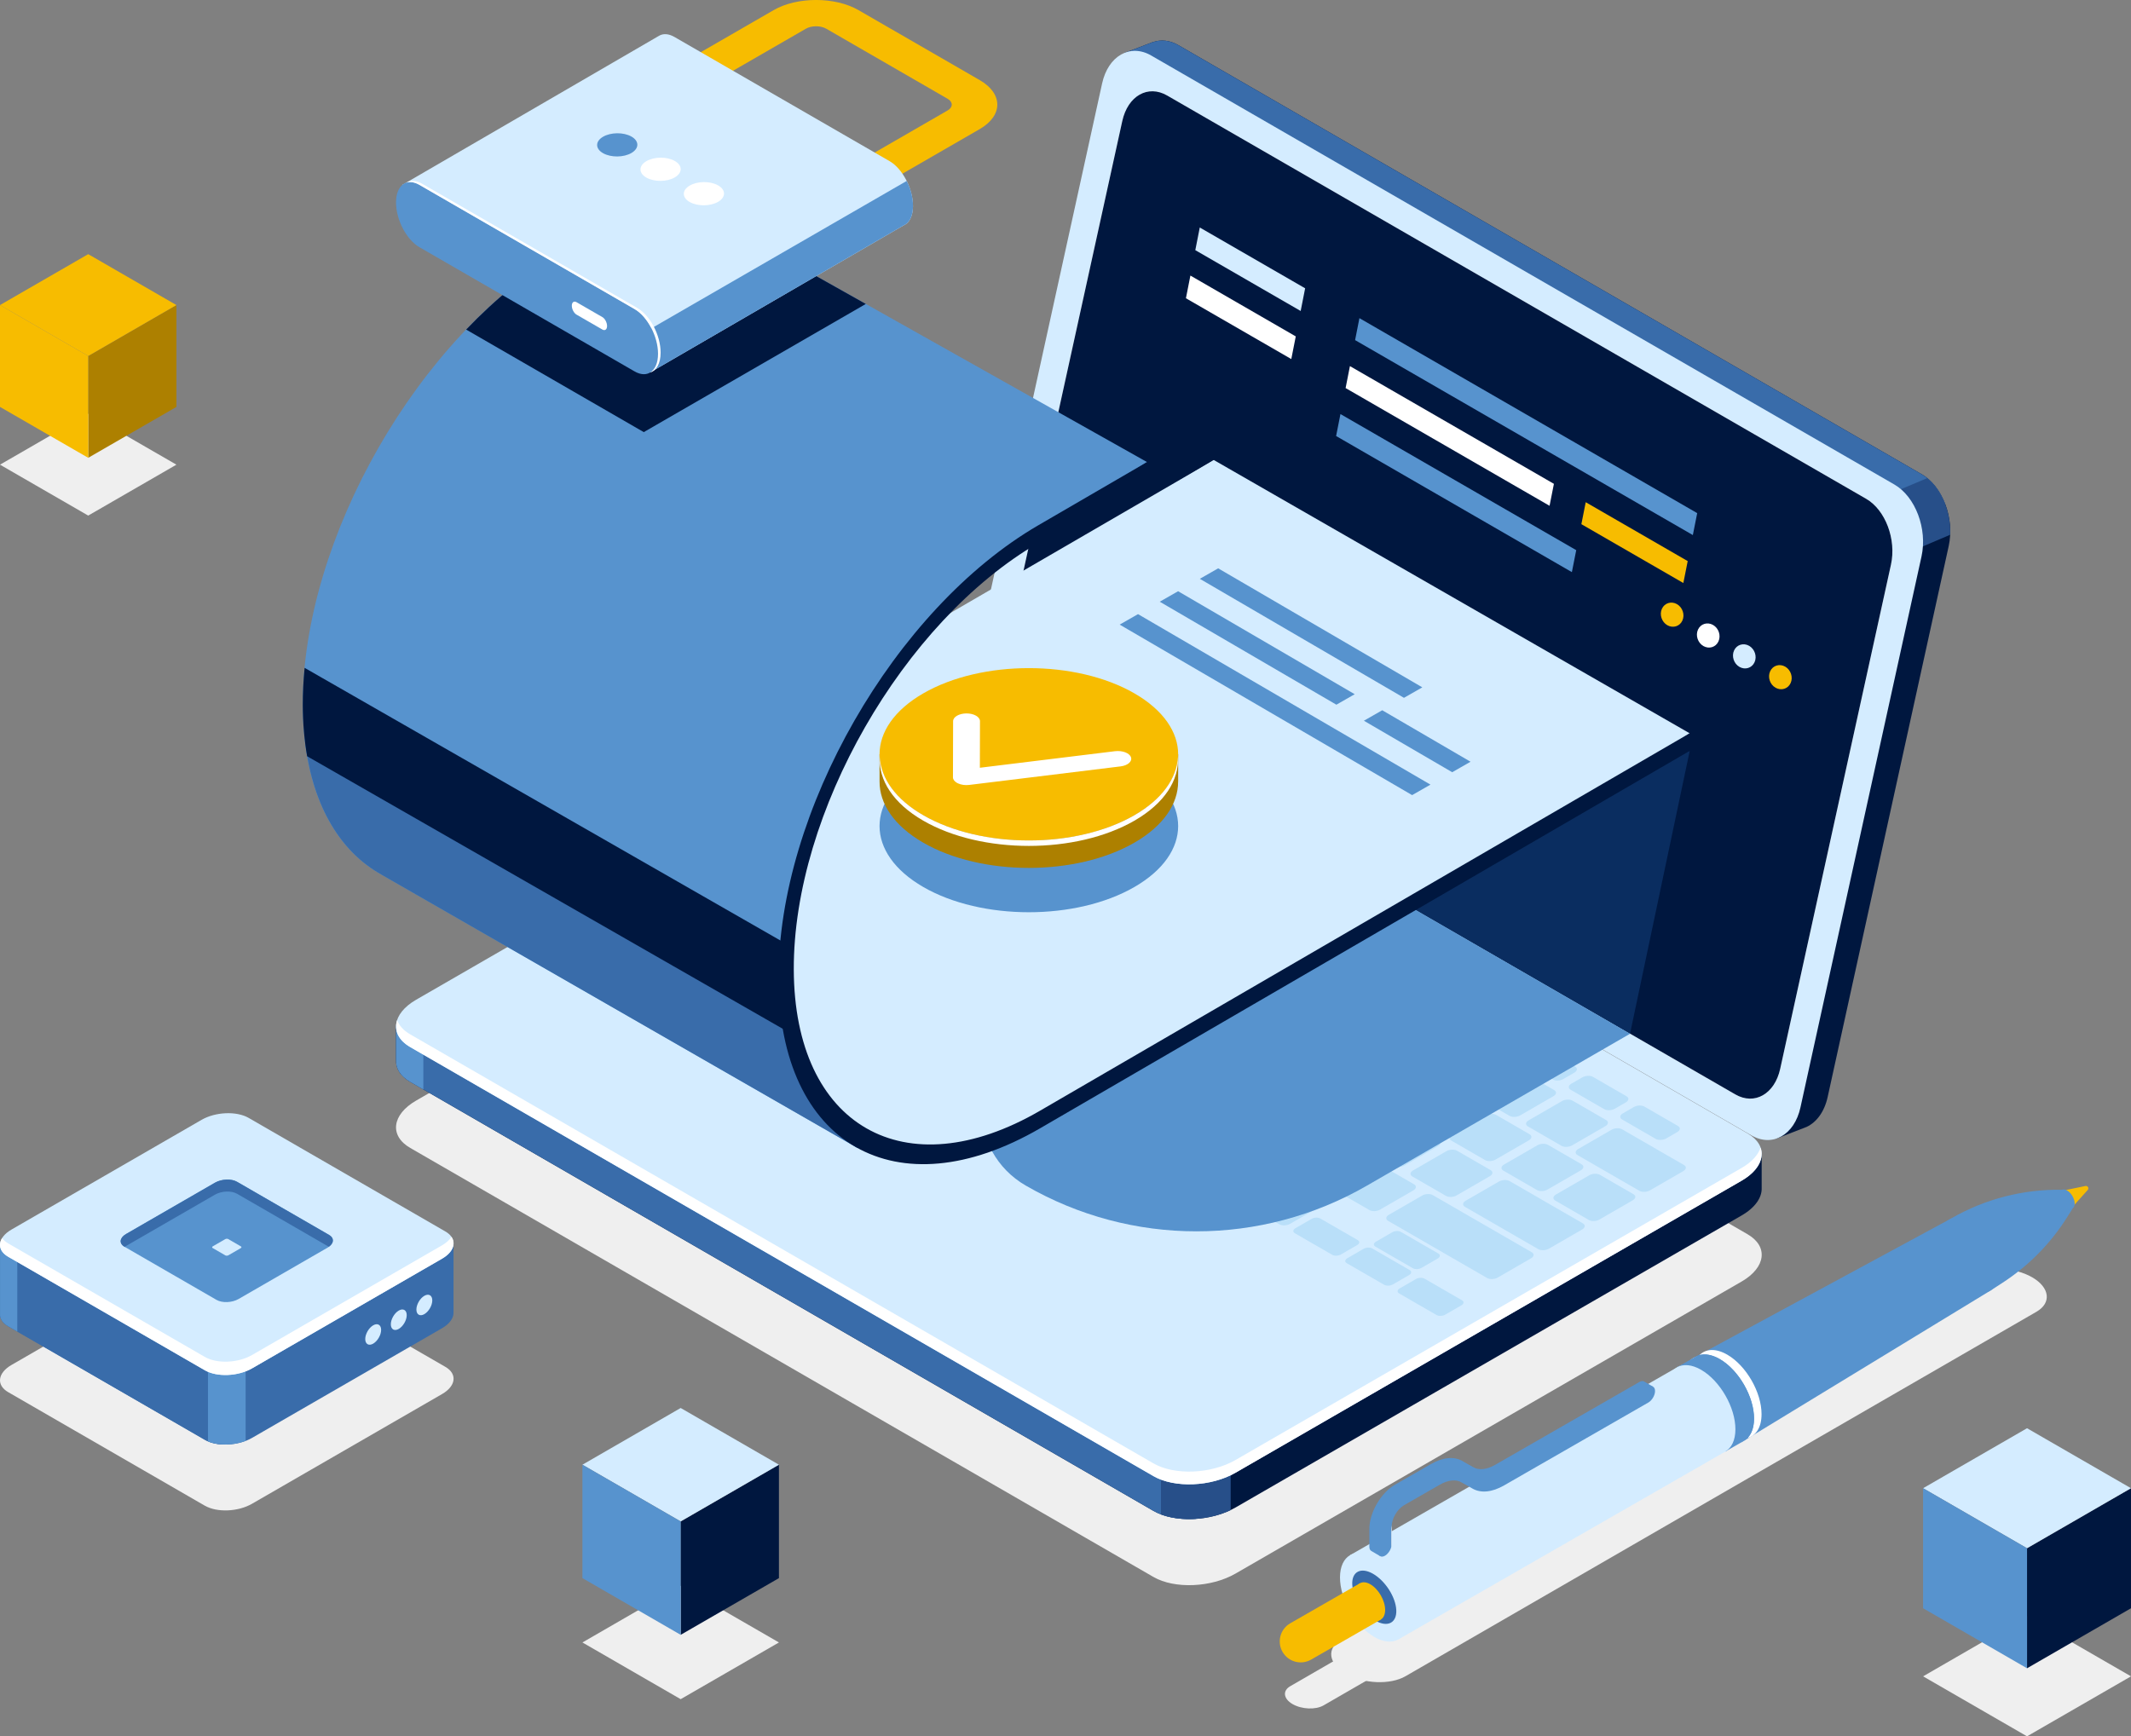 <svg xmlns="http://www.w3.org/2000/svg" id="Camada_2" viewBox="0 0 729.49 594.5"><rect x="0" y="0" width="729.49" height="594.5" fill="#808080" stroke="none"/><defs><style>.cls-1{fill:#274f89;}.cls-1,.cls-2,.cls-3,.cls-4,.cls-5,.cls-6,.cls-7,.cls-8,.cls-9,.cls-10,.cls-11{stroke-width:0px;}.cls-2{fill:#b9dff9;}.cls-3{fill:#d4ecff;}.cls-4{fill:#396caa;}.cls-5{fill:#ad8000;}.cls-6{fill:#00173f;}.cls-7{fill:#f7bc00;}.cls-8{fill:#efefef;}.cls-9{fill:#5793ce;}.cls-10{fill:#fff;}.cls-11{fill:#0a2d60;}</style></defs><g id="image"><path class="cls-8" d="M394.86,539.94l-254.43-146.9c-7.2-4.16-6.29-11.41,2.02-16.21l173.25-99.99c8.31-4.8,20.88-5.32,28.08-1.16l254.43,146.9c7.2,4.16,6.3,11.41-2.02,16.21l-173.25,99.99c-8.31,4.8-20.88,5.32-28.08,1.16Z"></path><path class="cls-6" d="M657.8,162.35L403.37,15.45c-2.96-1.71-5.96-1.97-8.62-1.06l.02-.03-.46.17s-.08.03-.11.04l-9.19,3.52,8.25,4.04c-.04.15-.08.29-.12.45l-41.44,188.65c-2.07,9.44,2.08,20.46,9.28,24.62l248.31,143.36-.89,10.52,10.05-3.89c3.38-1.58,6.08-5.15,7.2-10.24l41.44-188.65c2.07-9.44-2.08-20.46-9.28-24.62Z"></path><path class="cls-4" d="M657.8,162.35L403.37,15.45c-2.96-1.71-5.96-1.97-8.62-1.06l.02-.03-.46.17s-.08.03-.11.04l-9.19,3.52,8.25,4.04c-.04.15-.08.29-.12.45l-27.31,124.33,124.49,96.99,175.53-71.42c-1.69-4.37-4.49-8.09-8.04-10.14Z"></path><path class="cls-1" d="M648.21,191.35l19.37-8.25c.36-7.5-2.75-15.25-7.85-19.39l-30.66,12.9,19.14,14.74Z"></path><path class="cls-3" d="M599.55,388.74l-254.43-146.9c-7.2-4.16-11.35-15.18-9.28-24.62l41.44-188.65c2.07-9.44,9.59-13.73,16.79-9.57l254.43,146.9c7.2,4.16,11.35,15.18,9.28,24.62l-41.44,188.65c-2.07,9.44-9.59,13.73-16.79,9.57Z"></path><path class="cls-10" d="M594.04,374.71l-239.29-138.09c-6.59-3.8-10.39-13.89-8.49-22.53l37.92-172.63c1.9-8.64,8.78-12.56,15.36-8.76l239.29,138.09c6.59,3.8,10.39,13.89,8.49,22.53l-37.92,172.63c-1.9,8.64-8.78,12.56-15.36,8.76Z"></path><path class="cls-6" d="M594.04,374.71l-239.29-138.09c-6.59-3.8-10.39-13.89-8.49-22.53l37.92-172.63c1.9-8.64,8.78-12.56,15.36-8.76l239.29,138.09c6.59,3.8,10.39,13.89,8.49,22.53l-37.92,172.63c-1.9,8.64-8.78,12.56-15.36,8.76Z"></path><path class="cls-6" d="M603.06,395.14l-34.78-4.59-224.51-129.62c-7.2-4.16-19.77-3.63-28.08,1.16l-159.08,91.81-21.03-2.78v11.93h.02c-.14,2.76,1.43,5.41,4.83,7.37l254.43,146.9c7.2,4.16,19.77,3.63,28.08-1.16l173.25-99.99c4.68-2.7,7.01-6.18,6.87-9.44h0v-11.59Z"></path><path class="cls-4" d="M434.38,313.24l-15.95-9.21h-175.36l-86.45,49.88-21.03-2.78v11.93h.02c-.14,2.76,1.43,5.41,4.83,7.37l254.43,146.9c3.8,2.2,9.11,3.07,14.49,2.72l25.02-206.81Z"></path><path class="cls-9" d="M144.92,352.36l-9.33-1.23v11.93h.02c-.14,2.76,1.43,5.41,4.83,7.37l4.48,2.59v-20.66Z"></path><path class="cls-1" d="M397.43,518.52c6.82,2.59,16.58,2.02,23.86-1.48v-26.62h-23.86v28.1Z"></path><path class="cls-3" d="M394.86,505.41l-254.43-146.9c-7.2-4.16-6.29-11.41,2.02-16.21l173.25-99.99c8.31-4.8,20.88-5.32,28.08-1.16l254.43,146.9c7.2,4.16,6.3,11.41-2.02,16.21l-173.25,99.99c-8.31,4.8-20.88,5.32-28.08,1.16Z"></path><path class="cls-10" d="M596.19,399.9l-173.25,99.99c-8.31,4.8-20.88,5.32-28.08,1.16l-254.43-146.9c-2.36-1.36-3.83-3.06-4.47-4.89-1.13,3.4.31,6.85,4.47,9.25l254.43,146.9c7.2,4.16,19.77,3.63,28.08-1.16l173.25-99.99c5.59-3.23,7.81-7.56,6.49-11.32-.82,2.48-2.99,4.94-6.49,6.96Z"></path><path class="cls-2" d="M248.65,309.89l-11.51-6.65c-.92-.53-.81-1.47.26-2.08l13.59-7.85c1.07-.62,2.68-.68,3.61-.15l11.51,6.65c.92.53.81,1.47-.26,2.08l-13.59,7.85c-1.07.62-2.68.68-3.61.15Z"></path><path class="cls-2" d="M266.42,320.15l-11.51-6.65c-.92-.53-.81-1.47.26-2.08l13.59-7.85c1.07-.62,2.68-.68,3.61-.15l11.51,6.65c.92.53.81,1.47-.26,2.08l-13.59,7.85c-1.07.62-2.68.68-3.61.15Z"></path><path class="cls-2" d="M284.2,330.41l-11.51-6.65c-.92-.53-.81-1.47.26-2.08l13.59-7.85c1.07-.62,2.68-.68,3.61-.15l11.51,6.65c.92.53.81,1.47-.26,2.08l-13.59,7.85c-1.07.62-2.68.68-3.61.15Z"></path><path class="cls-2" d="M308.79,321.94l-11.51-6.65c-.92-.53-.81-1.47.26-2.08l11.41-6.59c1.07-.62,2.68-.68,3.61-.15l11.51,6.65c.92.53.81,1.47-.26,2.08l-11.41,6.59c-1.07.62-2.68.68-3.61.15Z"></path><path class="cls-2" d="M326.57,332.2l-11.51-6.65c-.92-.53-.81-1.47.26-2.08l11.41-6.59c1.07-.62,2.68-.68,3.61-.15l11.51,6.65c.92.53.81,1.47-.26,2.08l-11.41,6.59c-1.07.62-2.68.68-3.61.15Z"></path><path class="cls-2" d="M344.35,342.47l-11.51-6.65c-.92-.53-.81-1.47.26-2.08l11.41-6.59c1.07-.62,2.68-.68,3.61-.15l11.51,6.65c.92.53.81,1.47-.26,2.08l-11.41,6.59c-1.07.62-2.68.68-3.61.15Z"></path><path class="cls-2" d="M362.12,352.73l-11.51-6.65c-.92-.53-.81-1.47.26-2.08l11.41-6.59c1.07-.62,2.68-.68,3.61-.15l11.51,6.65c.92.53.81,1.47-.26,2.08l-11.41,6.59c-1.07.62-2.68.68-3.61.15Z"></path><path class="cls-2" d="M379.9,362.99l-11.51-6.65c-.92-.53-.81-1.47.26-2.08l11.41-6.59c1.07-.62,2.68-.68,3.61-.15l11.51,6.65c.92.53.81,1.47-.26,2.08l-11.41,6.59c-1.07.62-2.68.68-3.61.15Z"></path><path class="cls-2" d="M397.68,373.26l-11.51-6.65c-.92-.53-.81-1.47.26-2.08l11.41-6.59c1.07-.62,2.68-.68,3.61-.15l11.51,6.65c.92.53.81,1.47-.26,2.08l-11.41,6.59c-1.07.62-2.68.68-3.61.15Z"></path><path class="cls-2" d="M415.46,383.52l-11.51-6.65c-.92-.53-.81-1.47.26-2.08l11.41-6.59c1.07-.62,2.68-.68,3.61-.15l11.51,6.65c.92.53.81,1.47-.26,2.08l-11.41,6.59c-1.07.62-2.68.68-3.61.15Z"></path><path class="cls-2" d="M433.24,393.79l-11.51-6.65c-.92-.53-.81-1.47.26-2.08l11.41-6.59c1.07-.62,2.68-.68,3.61-.15l11.51,6.65c.92.53.81,1.47-.26,2.08l-11.41,6.59c-1.07.62-2.68.68-3.61.15Z"></path><path class="cls-2" d="M451.01,404.05l-11.51-6.65c-.92-.53-.81-1.47.26-2.08l11.41-6.59c1.07-.62,2.68-.68,3.61-.15l11.51,6.65c.92.53.81,1.47-.26,2.08l-11.41,6.59c-1.07.62-2.68.68-3.61.15Z"></path><path class="cls-2" d="M468.79,414.32l-11.51-6.65c-.92-.53-.81-1.47.26-2.08l11.41-6.59c1.07-.62,2.68-.68,3.61-.15l11.51,6.65c.92.53.81,1.47-.26,2.08l-11.41,6.59c-1.07.62-2.68.68-3.61.15Z"></path><path class="cls-2" d="M334.99,317.08l-11.51-6.65c-.92-.53-.81-1.47.26-2.08l11.41-6.59c1.07-.62,2.68-.68,3.61-.15l11.51,6.65c.92.53.81,1.47-.26,2.08l-11.41,6.59c-1.07.62-2.68.68-3.61.15Z"></path><path class="cls-2" d="M316.94,306.66l-11.51-6.65c-.92-.53-.81-1.47.26-2.08l11.41-6.59c1.07-.62,2.68-.68,3.61-.15l11.51,6.65c.92.53.81,1.47-.26,2.08l-11.41,6.59c-1.07.62-2.68.68-3.61.15Z"></path><path class="cls-2" d="M298.87,296.23l-24.79-14.31c-.92-.53-.81-1.47.26-2.08l11.41-6.59c1.07-.62,2.68-.68,3.61-.15l24.79,14.31c.92.53.81,1.47-.26,2.08l-11.41,6.59c-1.07.62-2.68.68-3.61.15Z"></path><path class="cls-2" d="M311.5,283.54l-20.12-11.62c-.92-.53-.81-1.47.26-2.08l11.41-6.59c1.07-.62,2.68-.68,3.61-.15l20.12,11.62c.92.53.81,1.47-.26,2.08l-11.41,6.59c-1.07.62-2.68.68-3.61.15Z"></path><path class="cls-2" d="M352.76,327.34l-11.51-6.65c-.92-.53-.81-1.47.26-2.08l11.41-6.59c1.07-.62,2.68-.68,3.61-.15l11.51,6.65c.92.53.81,1.47-.26,2.08l-11.41,6.59c-1.07.62-2.68.68-3.61.15Z"></path><path class="cls-2" d="M370.54,337.61l-11.51-6.65c-.92-.53-.81-1.47.26-2.08l11.41-6.59c1.07-.62,2.68-.68,3.61-.15l11.51,6.65c.92.53.81,1.47-.26,2.08l-11.41,6.59c-1.07.62-2.68.68-3.61.15Z"></path><path class="cls-2" d="M388.32,347.87l-11.51-6.65c-.92-.53-.81-1.47.26-2.08l11.41-6.59c1.07-.62,2.68-.68,3.61-.15l11.51,6.65c.92.53.81,1.47-.26,2.08l-11.41,6.59c-1.07.62-2.68.68-3.61.15Z"></path><path class="cls-2" d="M406.1,358.14l-11.51-6.65c-.92-.53-.81-1.47.26-2.08l11.41-6.59c1.07-.62,2.68-.68,3.61-.15l11.51,6.65c.92.53.81,1.47-.26,2.08l-11.41,6.59c-1.07.62-2.68.68-3.61.15Z"></path><path class="cls-2" d="M423.88,368.4l-11.51-6.65c-.92-.53-.81-1.47.26-2.08l11.41-6.59c1.07-.62,2.68-.68,3.61-.15l11.51,6.65c.92.53.81,1.47-.26,2.08l-11.41,6.59c-1.07.62-2.68.68-3.61.15Z"></path><path class="cls-2" d="M441.65,378.66l-11.51-6.65c-.92-.53-.81-1.47.26-2.08l11.41-6.59c1.07-.62,2.68-.68,3.61-.15l11.51,6.65c.92.53.81,1.47-.26,2.08l-11.41,6.59c-1.07.62-2.68.68-3.61.15Z"></path><path class="cls-2" d="M459.43,388.93l-11.51-6.65c-.92-.53-.81-1.47.26-2.08l11.41-6.59c1.07-.62,2.68-.68,3.61-.15l11.51,6.65c.92.53.81,1.47-.26,2.08l-11.41,6.59c-1.07.62-2.68.68-3.61.15Z"></path><path class="cls-2" d="M477.21,399.19l-11.51-6.65c-.92-.53-.81-1.47.26-2.08l11.41-6.59c1.07-.62,2.68-.68,3.61-.15l11.51,6.65c.92.53.81,1.47-.26,2.08l-11.41,6.59c-1.07.62-2.68.68-3.61.15Z"></path><path class="cls-2" d="M494.99,409.46l-11.51-6.65c-.92-.53-.81-1.47.26-2.08l11.41-6.59c1.07-.62,2.68-.68,3.61-.15l11.51,6.65c.92.53.81,1.47-.26,2.08l-11.41,6.59c-1.07.62-2.68.68-3.61.15Z"></path><path class="cls-2" d="M526.59,427.7l-25.12-14.5c-.92-.53-.81-1.47.26-2.08l11.41-6.59c1.07-.62,2.68-.68,3.61-.15l25.12,14.5c.92.53.81,1.47-.26,2.08l-11.41,6.59c-1.07.62-2.68.68-3.61.15Z"></path><path class="cls-2" d="M561.2,407.72l-21.2-12.24c-.92-.53-.81-1.47.26-2.08l11.41-6.59c1.07-.62,2.68-.68,3.61-.15l21.2,12.24c.92.53.81,1.47-.26,2.08l-11.41,6.59c-1.07.62-2.68.68-3.61.15Z"></path><path class="cls-2" d="M383.9,325.33l-11.51-6.65c-.92-.53-.81-1.47.26-2.08l11.41-6.59c1.07-.62,2.68-.68,3.61-.15l11.51,6.65c.92.53.81,1.47-.26,2.08l-11.41,6.59c-1.07.62-2.68.68-3.61.15Z"></path><path class="cls-2" d="M365.68,314.82l-11.51-6.65c-.92-.53-.81-1.47.26-2.08l11.41-6.59c1.07-.62,2.68-.68,3.61-.15l11.51,6.65c.92.53.81,1.47-.26,2.08l-11.41,6.59c-1.07.62-2.68.68-3.61.15Z"></path><path class="cls-2" d="M347.46,304.3l-11.51-6.65c-.92-.53-.81-1.47.26-2.08l11.41-6.59c1.07-.62,2.68-.68,3.61-.15l11.51,6.65c.92.53.81,1.47-.26,2.08l-11.41,6.59c-1.07.62-2.68.68-3.61.15Z"></path><path class="cls-2" d="M329.24,293.78l-11.51-6.65c-.92-.53-.81-1.47.26-2.08l11.41-6.59c1.07-.62,2.68-.68,3.61-.15l11.51,6.65c.92.53.81,1.47-.26,2.08l-11.41,6.59c-1.07.62-2.68.68-3.61.15Z"></path><path class="cls-2" d="M401.67,335.6l-11.51-6.65c-.92-.53-.81-1.47.26-2.08l11.41-6.59c1.07-.62,2.68-.68,3.61-.15l11.51,6.65c.92.53.81,1.47-.26,2.08l-11.41,6.59c-1.07.62-2.68.68-3.61.15Z"></path><path class="cls-2" d="M419.45,345.86l-11.51-6.65c-.92-.53-.81-1.47.26-2.08l11.41-6.59c1.07-.62,2.68-.68,3.61-.15l11.51,6.65c.92.53.81,1.47-.26,2.08l-11.41,6.59c-1.07.62-2.68.68-3.61.15Z"></path><path class="cls-2" d="M437.23,356.13l-11.51-6.65c-.92-.53-.81-1.47.26-2.08l11.41-6.59c1.07-.62,2.68-.68,3.61-.15l11.51,6.65c.92.53.81,1.47-.26,2.08l-11.41,6.59c-1.07.62-2.68.68-3.61.15Z"></path><path class="cls-2" d="M455.01,366.39l-11.51-6.65c-.92-.53-.81-1.47.26-2.08l11.41-6.59c1.07-.62,2.68-.68,3.61-.15l11.51,6.65c.92.53.81,1.47-.26,2.08l-11.41,6.59c-1.07.62-2.68.68-3.61.15Z"></path><path class="cls-2" d="M472.79,376.66l-11.51-6.65c-.92-.53-.81-1.47.26-2.08l11.41-6.59c1.07-.62,2.68-.68,3.61-.15l11.51,6.65c.92.53.81,1.47-.26,2.08l-11.41,6.59c-1.07.62-2.68.68-3.61.15Z"></path><path class="cls-2" d="M490.56,386.92l-11.51-6.65c-.92-.53-.81-1.47.26-2.08l11.41-6.59c1.07-.62,2.68-.68,3.61-.15l11.51,6.65c.92.53.81,1.47-.26,2.08l-11.41,6.59c-1.07.62-2.68.68-3.61.15Z"></path><path class="cls-2" d="M508.34,397.18l-11.51-6.65c-.92-.53-.81-1.47.26-2.08l11.41-6.59c1.07-.62,2.68-.68,3.61-.15l11.51,6.65c.92.53.81,1.47-.26,2.08l-11.41,6.59c-1.07.62-2.68.68-3.61.15Z"></path><path class="cls-2" d="M526.12,407.45l-11.51-6.65c-.92-.53-.81-1.47.26-2.08l11.41-6.59c1.07-.62,2.68-.68,3.61-.15l11.51,6.65c.92.53.81,1.47-.26,2.08l-11.41,6.59c-1.07.62-2.68.68-3.61.15Z"></path><path class="cls-2" d="M543.9,417.71l-11.51-6.65c-.92-.53-.81-1.47.26-2.08l11.41-6.59c1.07-.62,2.68-.68,3.61-.15l11.51,6.65c.92.53.81,1.47-.26,2.08l-11.41,6.59c-1.07.62-2.68.68-3.61.15Z"></path><path class="cls-2" d="M374.54,299.95l-11.51-6.65c-.92-.53-.81-1.47.26-2.08l11.41-6.59c1.07-.62,2.68-.68,3.61-.15l11.51,6.65c.92.53.81,1.47-.26,2.08l-11.41,6.59c-1.07.62-2.68.68-3.61.15Z"></path><path class="cls-2" d="M356.85,289.73l-11.51-6.65c-.92-.53-.81-1.47.26-2.08l11.41-6.59c1.07-.62,2.68-.68,3.61-.15l11.51,6.65c.92.53.81,1.47-.26,2.08l-11.41,6.59c-1.07.62-2.68.68-3.61.15Z"></path><path class="cls-2" d="M339.16,279.52l-11.51-6.65c-.92-.53-.81-1.47.26-2.08l11.41-6.59c1.07-.62,2.68-.68,3.61-.15l11.51,6.65c.92.53.81,1.47-.26,2.08l-11.41,6.59c-1.07.62-2.68.68-3.61.15Z"></path><path class="cls-2" d="M321.47,269.31l-11.51-6.65c-.92-.53-.81-1.47.26-2.08l11.41-6.59c1.07-.62,2.68-.68,3.61-.15l11.51,6.65c.92.53.81,1.47-.26,2.08l-11.41,6.59c-1.07.62-2.68.68-3.61.15Z"></path><path class="cls-2" d="M339.66,258.81l-11.51-6.65c-.92-.53-.81-1.47.26-2.08l3.77-2.18c1.07-.62,2.68-.68,3.61-.15l11.51,6.65c.92.53.81,1.47-.26,2.08l-3.77,2.18c-1.07.62-2.68.68-3.61.15Z"></path><path class="cls-2" d="M362.74,272.13l-11.51-6.65c-.92-.53-.81-1.47.26-2.08l3.77-2.18c1.07-.62,2.68-.68,3.61-.15l11.51,6.65c.92.53.81,1.47-.26,2.08l-3.77,2.18c-1.07.62-2.68.68-3.61.15Z"></path><path class="cls-2" d="M380.36,282.3l-11.51-6.65c-.92-.53-.81-1.47.26-2.08l3.77-2.18c1.07-.62,2.68-.68,3.61-.15l11.51,6.65c.92.53.81,1.47-.26,2.08l-3.77,2.18c-1.07.62-2.68.68-3.61.15Z"></path><path class="cls-2" d="M397.97,292.47l-11.51-6.65c-.92-.53-.81-1.47.26-2.08l3.77-2.18c1.07-.62,2.68-.68,3.61-.15l11.51,6.65c.92.53.81,1.47-.26,2.08l-3.77,2.18c-1.07.62-2.68.68-3.61.15Z"></path><path class="cls-2" d="M415.59,302.65l-11.51-6.65c-.92-.53-.81-1.47.26-2.08l3.77-2.18c1.07-.62,2.68-.68,3.61-.15l11.51,6.65c.92.53.81,1.47-.26,2.08l-3.77,2.18c-1.07.62-2.68.68-3.61.15Z"></path><path class="cls-2" d="M513.94,359.43l-11.51-6.65c-.92-.53-.81-1.47.26-2.08l3.77-2.18c1.07-.62,2.68-.68,3.61-.15l11.51,6.65c.92.53.81,1.47-.26,2.08l-3.77,2.18c-1.07.62-2.68.68-3.61.15Z"></path><path class="cls-2" d="M531.55,369.6l-11.51-6.65c-.92-.53-.81-1.47.26-2.08l3.77-2.18c1.07-.62,2.68-.68,3.61-.15l11.51,6.65c.92.53.81,1.47-.26,2.08l-3.77,2.18c-1.07.62-2.68.68-3.61.15Z"></path><path class="cls-2" d="M549.17,379.77l-11.51-6.65c-.92-.53-.81-1.47.26-2.08l3.77-2.18c1.07-.62,2.68-.68,3.61-.15l11.51,6.65c.92.53.81,1.47-.26,2.08l-3.77,2.18c-1.07.62-2.68.68-3.61.15Z"></path><path class="cls-2" d="M566.78,389.94l-11.51-6.65c-.92-.53-.81-1.47.26-2.08l3.77-2.18c1.07-.62,2.68-.68,3.61-.15l11.51,6.65c.92.53.81,1.47-.26,2.08l-3.77,2.18c-1.07.62-2.68.68-3.61.15Z"></path><path class="cls-2" d="M392.31,310.21l-11.51-6.65c-.92-.53-.81-1.47.26-2.08l11.41-6.59c1.07-.62,2.68-.68,3.61-.15l11.51,6.65c.92.53.81,1.47-.26,2.08l-11.41,6.59c-1.07.62-2.68.68-3.61.15Z"></path><path class="cls-2" d="M410.09,320.48l-11.51-6.65c-.92-.53-.81-1.47.26-2.08l11.41-6.59c1.07-.62,2.68-.68,3.61-.15l11.51,6.65c.92.53.81,1.47-.26,2.08l-11.41,6.59c-1.07.62-2.68.68-3.61.15Z"></path><path class="cls-2" d="M427.87,330.74l-11.51-6.65c-.92-.53-.81-1.47.26-2.08l11.41-6.59c1.07-.62,2.68-.68,3.61-.15l11.51,6.65c.92.53.81,1.47-.26,2.08l-11.41,6.59c-1.07.62-2.68.68-3.61.15Z"></path><path class="cls-2" d="M445.65,341l-11.51-6.65c-.92-.53-.81-1.47.26-2.08l11.41-6.59c1.07-.62,2.68-.68,3.61-.15l11.51,6.65c.92.53.81,1.47-.26,2.08l-11.41,6.59c-1.07.62-2.68.68-3.61.15Z"></path><path class="cls-2" d="M463.43,351.27l-11.51-6.65c-.92-.53-.81-1.47.26-2.08l11.41-6.59c1.07-.62,2.68-.68,3.61-.15l11.51,6.65c.92.53.81,1.47-.26,2.08l-11.41,6.59c-1.07.62-2.68.68-3.61.15Z"></path><path class="cls-2" d="M481.2,361.53l-11.51-6.65c-.92-.53-.81-1.47.26-2.08l11.41-6.59c1.07-.62,2.68-.68,3.61-.15l11.51,6.65c.92.53.81,1.47-.26,2.08l-11.41,6.59c-1.07.62-2.68.68-3.61.15Z"></path><path class="cls-2" d="M498.98,371.8l-11.51-6.65c-.92-.53-.81-1.47.26-2.08l11.41-6.59c1.07-.62,2.68-.68,3.61-.15l11.51,6.65c.92.53.81,1.47-.26,2.08l-11.41,6.59c-1.07.62-2.68.68-3.61.15Z"></path><path class="cls-2" d="M516.76,382.06l-11.51-6.65c-.92-.53-.81-1.47.26-2.08l11.41-6.59c1.07-.62,2.68-.68,3.61-.15l11.51,6.65c.92.53.81,1.47-.26,2.08l-11.41,6.59c-1.07.62-2.68.68-3.61.15Z"></path><path class="cls-2" d="M534.54,392.32l-11.51-6.65c-.92-.53-.81-1.47.26-2.08l11.41-6.59c1.07-.62,2.68-.68,3.61-.15l11.51,6.65c.92.53.81,1.47-.26,2.08l-11.41,6.59c-1.07.62-2.68.68-3.61.15Z"></path><path class="cls-2" d="M290.67,311.48l-33.9-19.57c-.92-.53-.81-1.47.26-2.08l11.41-6.59c1.07-.62,2.68-.68,3.61-.15l33.9,19.57c.92.53.81,1.47-.26,2.08l-11.41,6.59c-1.07.62-2.68.68-3.61.15Z"></path><path class="cls-2" d="M509.08,437.58l-33.9-19.57c-.92-.53-.81-1.47.26-2.08l11.41-6.59c1.07-.62,2.68-.68,3.61-.15l33.9,19.57c.92.53.81,1.47-.26,2.08l-11.41,6.59c-1.07.62-2.68.68-3.61.15Z"></path><path class="cls-2" d="M437.98,419.2l-11.51-6.65c-.92-.53-.81-1.47.26-2.08l13.59-7.85c1.07-.62,2.68-.68,3.61-.15l11.51,6.65c.92.53.81,1.47-.26,2.08l-13.59,7.85c-1.07.62-2.68.68-3.61.15Z"></path><path class="cls-2" d="M308.88,344.66l-18.41-10.63c-.92-.53-.81-1.47.26-2.08l13.59-7.85c1.07-.62,2.68-.68,3.61-.15l18.41,10.63c.92.53.81,1.47-.26,2.08l-13.59,7.85c-1.07.62-2.68.68-3.61.15Z"></path><path class="cls-2" d="M420.85,409.31l-18.41-10.63c-.92-.53-.81-1.47.26-2.08l13.59-7.85c1.07-.62,2.68-.68,3.61-.15l18.41,10.63c.92.53.81,1.47-.26,2.08l-13.59,7.85c-1.07.62-2.68.68-3.61.15Z"></path><path class="cls-2" d="M334.53,359.47l-18.41-10.63c-.92-.53-.81-1.47.26-2.08l13.59-7.85c1.07-.62,2.68-.68,3.61-.15l18.41,10.63c.92.53.81,1.47-.26,2.08l-13.59,7.85c-1.07.62-2.68.68-3.61.15Z"></path><path class="cls-2" d="M333.7,338.84l80.05,46.21c.99.57.99,1.5,0,2.08l-13.86,8c-.99.57-2.6.57-3.6,0l-80.05-46.21,17.45-10.08Z"></path><path class="cls-2" d="M487.67,437.81l12.82,7.4c.76.44.66,1.2-.21,1.71l-5.56,3.21c-.87.51-2.2.56-2.96.12l-12.82-7.4c-.76-.44-.66-1.2.21-1.71l5.56-3.21c.87-.51,2.2-.56,2.96-.12Z"></path><path class="cls-2" d="M469.75,427.46l12.82,7.4c.76.44.66,1.2-.21,1.71l-5.56,3.21c-.87.51-2.2.56-2.96.12l-12.82-7.4c-.76-.44-.66-1.2.21-1.71l5.56-3.21c.87-.51,2.2-.56,2.96-.12Z"></path><path class="cls-2" d="M451.97,417.2l12.82,7.4c.76.44.66,1.2-.21,1.71l-5.56,3.21c-.87.51-2.2.56-2.96.12l-12.82-7.4c-.76-.44-.66-1.2.21-1.71l5.56-3.21c.87-.51,2.2-.56,2.96-.12Z"></path><path class="cls-2" d="M479.56,421.79l12.82,7.4c.76.44.66,1.2-.21,1.71l-5.56,3.21c-.87.51-2.2.56-2.96.12l-12.82-7.4c-.76-.44-.66-1.2.21-1.71l5.56-3.21c.87-.51,2.2-.56,2.96-.12Z"></path><polygon class="cls-9" points="579.5 183.2 463.88 116.45 465.36 108.93 580.99 175.69 579.5 183.2"></polygon><polygon class="cls-9" points="538.09 195.89 457.38 149.29 458.87 141.77 539.58 188.37 538.09 195.89"></polygon><polygon class="cls-10" points="530.45 173.18 460.63 132.87 462.11 125.35 531.94 165.66 530.45 173.18"></polygon><polygon class="cls-7" points="576.25 199.62 541.34 179.47 542.83 171.95 577.74 192.11 576.25 199.62"></polygon><polygon class="cls-11" points="578.43 257.1 558 353.94 484.65 311.61 500.68 280.14 578.43 257.1"></polygon><path class="cls-9" d="M351.19,405.96h0c-20.4-11.78-20.4-41.23,0-53.01l102.56-59.21,104.26,60.2-90.1,52.02c-36.11,20.85-80.6,20.85-116.71,0Z"></path><polygon class="cls-3" points="445.25 106.48 409.18 85.65 410.71 77.89 446.78 98.71 445.25 106.48"></polygon><polygon class="cls-10" points="442.04 122.94 405.97 102.12 407.5 94.35 443.57 115.18 442.04 122.94"></polygon><path class="cls-9" d="M130.51,299.43h.04c-16.51-9.17-26.81-29.25-26.9-58.01-.18-56.92,39.7-126.51,88.91-155.12l35.51-20.65h0s0,0,0,0h0l1.71.96,162.88,91.6-41.26,26.82-15.49,11.33-21.33,22.28-3.43,3.13-22.7,34.38-8.32,21.53-6.17,17.12-5.07,35.91-.35,3.1,1.83,15.14,5.24,18.75,7.39,12.7,10.75,12.76-163.21-93.73Z"></path><path class="cls-3" d="M415.53,157.51l.02,6.03-108.08,62.76c1.83-4.2,5.29-7.68,8.83-11.17l99.24-57.61Z"></path><polygon class="cls-3" points="578.41 251.07 415.53 157.51 316.92 216.71 304.58 231.08 286.04 263.65 274.39 296.21 270.6 321.66 270.12 347.07 286.03 383.41 306.72 395.5 327.99 396.61 353.5 386.02 555.17 267.38 578.41 251.07"></polygon><path class="cls-4" d="M130.55,299.43c-13.81-7.67-23.26-23.01-26.03-44.65l166.13,95.22,4.94,17.7,7.39,12.7,10.75,12.76-163.21-93.73h.04Z"></path><path class="cls-6" d="M105.14,258.93c-.95-5.42-1.48-11.25-1.5-17.51-.01-4.19.22-8.46.63-12.76l165.61,94.92-1.01,7.13-.35,3.1,1.83,15.14,1.55,5.56-166.76-95.58Z"></path><path class="cls-6" d="M578.43,257.1l-.02-6.03-222.35,129.21c-46.33,26.94-84.16,5.26-84.33-48.34-.17-53.6,37.39-119.12,83.72-146.06l37.22-21.64-.02-6.03-37.22,21.64c-49.2,28.61-89.09,98.2-88.91,155.12.18,56.92,40.35,79.95,89.56,51.33l222.35-129.21Z"></path><polygon class="cls-9" points="489.68 268.65 389.57 210.27 383.29 213.86 483.4 272.24 489.68 268.65"></polygon><polygon class="cls-9" points="486.89 235.34 417.01 194.59 410.73 198.18 480.61 238.93 486.89 235.34"></polygon><polygon class="cls-9" points="463.75 237.69 403.29 202.43 397.01 206.02 457.47 241.28 463.75 237.69"></polygon><polygon class="cls-9" points="503.4 260.81 473.17 243.18 466.89 246.77 497.12 264.4 503.4 260.81"></polygon><path class="cls-8" d="M481.14,573.92l215.99-124.79c5.24-3.02,4.58-8.3-1.47-11.8h0c-6.05-3.49-15.19-3.87-20.43-.85l-215.99,124.79c-5.24,3.02-4.58,8.3,1.47,11.8h0c6.05,3.49,15.19,3.87,20.43.85Z"></path><path class="cls-7" d="M714.79,406.47h0c-.18-.31-.54-.47-.89-.4l-11.5,2.37,4.44,7.73,7.84-8.74c.24-.27.28-.66.1-.97Z"></path><path class="cls-9" d="M710.21,412.1c0-1.66-1.15-3.67-2.59-4.5-.66-.38-1.26-.44-1.72-.23-13.26-.24-26.33,3.12-37.83,9.73l-.83.48,14.01,24.39,4.24-2.75c8.97-5.82,16.55-13.53,22.22-22.59l1.83-2.92c.41-.29.67-.84.67-1.6Z"></path><path class="cls-9" d="M684.17,435.53c.01-6.34-4.42-14.06-9.91-17.25s-9.94-.62-9.96,5.72c-.01,6.34,4.42,14.06,9.91,17.25,5.49,3.18,9.94.62,9.96-5.72Z"></path><polygon class="cls-9" points="596.14 493.82 681.25 441.96 667.23 417.57 579.58 465.01 596.14 493.82"></polygon><path class="cls-3" d="M599.59,486.22c.02-7.49-5.23-16.62-11.71-20.38-6.48-3.76-11.75-.73-11.76,6.76-.02,7.49,5.23,16.62,11.71,20.38s11.75.73,11.76-6.76Z"></path><path class="cls-3" d="M594.74,489.01c.02-7.49-5.23-16.62-11.71-20.38-6.48-3.76-11.75-.73-11.76,6.76-.02,7.49,5.23,16.62,11.71,20.38,6.48,3.76,11.75.73,11.76-6.76Z"></path><rect class="cls-3" x="461.81" y="497.92" width="129.82" height="33.24" transform="translate(-186.32 330.81) rotate(-29.88)"></rect><path class="cls-3" d="M482.18,553.69c.02-7.49-5.23-16.62-11.71-20.38-6.48-3.76-11.75-.73-11.76,6.76-.02,7.49,5.23,16.62,11.71,20.38,6.48,3.76,11.75.73,11.77-6.76Z"></path><path class="cls-4" d="M477.98,551.25c-.21-4.43-3.76-9.97-7.92-12.38-4.16-2.41-7.36-.78-7.15,3.64.21,4.43,3.76,9.97,7.92,12.38,4.16,2.41,7.36.78,7.15-3.64Z"></path><path class="cls-10" d="M600.45,485.73c.02-7.49-5.23-16.62-11.71-20.38-2.61-1.51-5.02-1.91-6.97-1.37,2.14-2.19,5.61-2.42,9.54-.14,6.48,3.76,11.72,12.88,11.71,20.38,0,4.48-1.9,7.34-4.8,8.13,1.39-1.42,2.22-3.67,2.23-6.62Z"></path><path class="cls-9" d="M600.45,485.73c.02-7.49-5.23-16.62-11.71-20.38-3.24-1.88-6.18-2.06-8.31-.84l-6.38,3.66,2.97,5.17c.48,6.82,4.97,14.63,10.62,18.48l2.97,5.17,6.38-3.66h0c2.13-1.22,3.45-3.85,3.46-7.6Z"></path><path class="cls-3" d="M594.07,489.4c.02-7.49-5.23-16.62-11.71-20.38-6.48-3.76-11.75-.73-11.77,6.76-.02,7.49,5.23,16.62,11.71,20.38s11.75.73,11.77-6.76Z"></path><path class="cls-7" d="M472.68,554.52l-7.14-12.43-23.86,13.71c-3.43,1.97-4.62,6.36-2.64,9.79h0c1.97,3.43,6.36,4.62,9.79,2.64l23.86-13.71Z"></path><path class="cls-7" d="M474.17,551.24c0-3.23-2.26-7.17-5.05-8.79s-5.07-.32-5.08,2.92c0,3.23,2.26,7.17,5.05,8.79s5.07.32,5.08-2.92Z"></path><path class="cls-9" d="M500.96,507.87l-3.54-2.05c-2.03-1.18-4.74-.92-7.62.74l-12.26,7.04c-2.31,1.33-4.2,4.58-4.21,7.25v6.1c-.01,1.02-.53,2.19-1.27,3.05l.43,2.83-3.02-1.77h0c-.44-.23-.71-.74-.71-1.5v-6.1c.02-5.57,3.96-12.35,8.79-15.12l12.26-7.04c4.1-2.35,7.94-2.73,10.83-1.05l3.54,2.05c2.03,1.18,4.74.92,7.62-.74l49.42-28.4c.64-.37,1.21-.39,1.63-.14h0s3.01,1.76,3.01,1.76l-2.61.97c-.37,1.09-1.14,2.14-2.05,2.66l-49.42,28.4c-4.1,2.35-7.94,2.73-10.83,1.05Z"></path><path class="cls-9" d="M500.49,507.61c-2.03-1.18-4.74-.92-7.62.74l-12.26,7.04c-2.31,1.33-4.2,4.58-4.21,7.25v6.1c-.02,1.45-1.04,3.21-2.3,3.93-1.26.72-2.27.13-2.27-1.32v-6.1c.02-5.57,3.96-12.35,8.79-15.12l12.26-7.04c4.1-2.35,7.94-2.73,10.83-1.05l3.54,2.05c2.03,1.18,4.74.92,7.62-.74l49.42-28.4c1.26-.72,2.27-.13,2.27,1.32s-1.03,3.21-2.28,3.93l-49.42,28.4c-4.1,2.35-7.94,2.73-10.83,1.05l-3.54-2.05Z"></path><path class="cls-10" d="M476.24,523.65v6.1s-.03.08-.03.12c.12-.38.18-.77.18-1.13v-6.1c.01-.17.04-.35.06-.53-.12.52-.21,1.04-.21,1.54Z"></path><path class="cls-8" d="M453.1,583.9l22.6-13.05c2.72-1.57,2.38-4.32-.76-6.14h0c-3.15-1.82-7.91-2.01-10.63-.44l-22.6,13.05c-2.73,1.57-2.38,4.32.76,6.14h0c3.15,1.82,7.91,2.01,10.63.44Z"></path><polygon class="cls-8" points="233.01 581.78 199.38 562.36 233.01 542.94 266.65 562.36 233.01 581.78"></polygon><polygon class="cls-6" points="266.65 540.33 233.01 559.75 233.01 520.92 266.65 501.5 266.65 540.33"></polygon><polygon class="cls-3" points="233.01 520.92 199.38 501.5 233.01 482.08 266.65 501.5 233.01 520.92"></polygon><polygon class="cls-9" points="233.01 559.75 199.38 540.33 199.38 501.5 233.01 520.92 233.01 559.75"></polygon><path class="cls-9" d="M388.34,303.7c-19.96,11.52-52.32,11.52-72.28,0-19.96-11.52-19.96-30.21,0-41.73,19.96-11.52,52.32-11.52,72.28,0,19.96,11.52,19.96,30.21,0,41.73Z"></path><path class="cls-5" d="M403.31,267.66v-9.4h-2.71c-2.43-4.19-6.48-8.13-12.26-11.47-19.96-11.52-52.32-11.52-72.28,0-5.78,3.34-9.83,7.28-12.26,11.47h-2.71v9.32h0c-.03,7.58,4.95,15.16,14.96,20.94,19.96,11.52,52.32,11.52,72.28,0,9.98-5.76,14.97-13.32,14.97-20.87Z"></path><path class="cls-7" d="M388.34,279.13c-19.96,11.52-52.32,11.52-72.28,0-19.96-11.52-19.96-30.21,0-41.73,19.96-11.52,52.32-11.52,72.28,0,19.96,11.52,19.96,30.21,0,41.73Z"></path><path class="cls-10" d="M388.34,279.12c-19.96,11.52-52.32,11.52-72.28,0-9.57-5.52-14.5-12.69-14.89-19.93-.43,7.86,4.5,15.8,14.89,21.8,19.96,11.52,52.32,11.52,72.28,0,10.39-6,15.32-13.94,14.89-21.8-.4,7.24-5.33,14.4-14.89,19.93Z"></path><path class="cls-10" d="M327.57,268.03c-.86-.5-1.35-1.17-1.35-1.88l.05-19.23c0-1.47,2.07-2.65,4.61-2.65,2.54,0,4.59,1.19,4.59,2.66l-.04,15.94,46.27-5.67c2.49-.3,4.93.61,5.45,2.05.53,1.43-1.06,2.84-3.54,3.15l-51.83,6.35c-1.36.17-2.77-.03-3.85-.54-.12-.06-.24-.12-.35-.18Z"></path><path class="cls-7" d="M575.92,212.48c-.91,1.99-3.22,2.7-5.16,1.59-1.93-1.12-2.76-3.64-1.85-5.63.91-1.99,3.22-2.7,5.16-1.59,1.93,1.12,2.76,3.64,1.85,5.63Z"></path><path class="cls-10" d="M588.27,219.61c-.91,1.99-3.22,2.7-5.16,1.59-1.93-1.12-2.76-3.64-1.85-5.63s3.22-2.7,5.16-1.59,2.76,3.64,1.85,5.63Z"></path><path class="cls-3" d="M600.62,226.75c-.91,1.99-3.22,2.7-5.16,1.59s-2.76-3.64-1.85-5.63,3.22-2.7,5.16-1.59c1.93,1.12,2.76,3.64,1.85,5.63Z"></path><path class="cls-7" d="M612.97,233.88c-.91,1.99-3.22,2.7-5.16,1.59s-2.76-3.64-1.85-5.63c.91-1.99,3.22-2.7,5.16-1.59,1.93,1.12,2.76,3.64,1.85,5.63Z"></path><path class="cls-6" d="M229.77,66.61l-1.71-.96h0s0,0,0,0l-35.51,20.65c-11.66,6.78-22.78,15.88-32.98,26.54l60.81,35.11,76-43.88-66.61-37.46Z"></path><path class="cls-7" d="M294.74,67.67l-11.03-6.37,40.66-23.47c1.92-1.11,1.92-2.91,0-4.02l-41.53-23.98c-1.92-1.11-5.04-1.11-6.96,0l-40.66,23.47-11.03-6.37,40.66-23.47c8-4.62,21.02-4.62,29.02,0l41.53,23.98c8,4.62,8,12.13,0,16.75l-40.66,23.47Z"></path><path class="cls-3" d="M312.53,70.47c0-5.9-3.58-12.74-8.01-15.3L230.87,12.65c-1.98-1.14-3.79-1.22-5.19-.44h0s-87.95,51.1-87.95,51.1l85.05,64.09,86.65-50.29c.27-.12.53-.26.77-.44h0s0,0,0,0c1.45-1.1,2.34-3.25,2.34-6.19Z"></path><path class="cls-9" d="M222.78,127.4l86.65-50.29c.27-.12.53-.26.77-.44h0c1.45-1.1,2.34-3.25,2.34-6.19s-.82-5.84-2.16-8.52l-98.77,57.03,11.17,8.42Z"></path><path class="cls-9" d="M217.24,127.17l-73.66-42.53c-4.42-2.55-8.01-9.4-8.01-15.3h0c0-5.89,3.58-8.6,8.01-6.05l73.66,42.53c4.42,2.55,8.01,9.4,8.01,15.3h0c0,5.89-3.58,8.6-8.01,6.05Z"></path><path class="cls-10" d="M218.13,105.42l-73.66-42.53c-2.03-1.17-3.88-1.22-5.29-.37,1.26-.38,2.78-.16,4.41.78l73.66,42.53c4.42,2.55,8.01,9.4,8.01,15.3h0c0,3.19-1.05,5.43-2.71,6.43,2.17-.66,3.6-3.11,3.6-6.83h0c0-5.9-3.58-12.74-8.01-15.3Z"></path><path class="cls-10" d="M206.21,112.83l-8.86-5.11c-.88-.51-1.6-1.87-1.6-3.05h0c0-1.17.71-1.71,1.6-1.21l8.86,5.11c.88.51,1.6,1.87,1.6,3.05h0c0,1.18-.71,1.72-1.6,1.21Z"></path><path class="cls-9" d="M216.19,52.36c2.67-1.58,2.65-4.1-.06-5.62-2.7-1.52-7.06-1.48-9.73.1-2.67,1.58-2.65,4.1.06,5.62,2.7,1.52,7.06,1.48,9.73-.1Z"></path><path class="cls-10" d="M231.03,60.72c2.67-1.58,2.65-4.1-.06-5.62-2.7-1.52-7.06-1.48-9.73.1-2.67,1.58-2.65,4.1.06,5.62,2.7,1.52,7.06,1.48,9.73-.1Z"></path><path class="cls-10" d="M245.86,69.08c2.67-1.58,2.65-4.1-.06-5.62-2.7-1.52-7.06-1.48-9.73.1-2.67,1.58-2.65,4.1.06,5.62,2.7,1.52,7.06,1.48,9.73-.1Z"></path><path class="cls-8" d="M70.15,515.55L2.79,476.65c-4.13-2.39-3.62-6.56,1.16-9.31l65.04-37.55c4.77-2.76,11.99-3.06,16.13-.67l67.36,38.89c4.13,2.39,3.62,6.56-1.16,9.31l-65.04,37.55c-4.77,2.76-11.99,3.06-16.13.67Z"></path><path class="cls-4" d="M155.25,449.21h0v-23.24l-52.12-.03-18.01-10.4c-4.13-2.39-11.36-2.09-16.13.67l-16.81,9.7-52.16-.03v23.9c-.12,1.62.78,3.17,2.77,4.32l67.36,38.89c4.13,2.39,11.36,2.09,16.13-.67l65.04-37.55c2.75-1.59,4.08-3.65,3.93-5.57Z"></path><path class="cls-4" d="M77.64,413.94c-3.03.07-6.17.84-8.65,2.27l-16.81,9.7-52.16-.03v23.9c-.12,1.62.78,3.17,2.77,4.32l67.36,38.89c1.99,1.15,4.69,1.67,7.49,1.6v-80.66Z"></path><path class="cls-9" d="M5.92,425.88H.02S.02,449.78.02,449.78c-.12,1.62.78,3.17,2.77,4.32l3.13,1.81v-30.03Z"></path><path class="cls-9" d="M71.19,493.5c3.57,1.53,8.72,1.44,12.89-.15v-27.14h-12.89v27.29Z"></path><path class="cls-3" d="M70.15,469.18L2.79,430.29c-4.13-2.39-3.62-6.56,1.16-9.31l65.04-37.55c4.77-2.76,11.99-3.06,16.13-.67l67.36,38.89c4.13,2.39,3.62,6.56-1.16,9.31l-65.04,37.55c-4.77,2.76-11.99,3.06-16.13.67Z"></path><path class="cls-10" d="M151.32,426.39l-65.04,37.55c-4.77,2.76-11.99,3.06-16.13.67L2.79,425.72c-.92-.53-1.6-1.16-2.06-1.83-1.42,2.29-.78,4.77,2.06,6.4l67.36,38.89c4.13,2.39,11.36,2.09,16.13-.67l65.04-37.55c3.71-2.14,4.84-5.13,3.22-7.48-.65,1.04-1.73,2.04-3.22,2.91Z"></path><path class="cls-3" d="M130.47,455.34c0,1.73-1.22,3.84-2.72,4.71-1.5.87-2.72.16-2.72-1.57s1.22-3.84,2.72-4.71c1.5-.87,2.72-.16,2.72,1.57Z"></path><path class="cls-3" d="M139.23,450.29c0,1.74-1.22,3.84-2.72,4.71-1.5.87-2.72.16-2.72-1.57s1.22-3.84,2.72-4.71c1.5-.87,2.72-.16,2.72,1.57Z"></path><path class="cls-3" d="M147.98,445.24c0,1.74-1.22,3.84-2.72,4.71s-2.72.16-2.72-1.57,1.22-3.84,2.72-4.71c1.5-.87,2.72-.16,2.72,1.57Z"></path><path class="cls-9" d="M74.13,445.07l-31.52-18.2c-1.93-1.12-1.69-3.07.54-4.36l30.44-17.57c2.23-1.29,5.61-1.43,7.55-.31l31.52,18.2c1.93,1.12,1.69,3.07-.54,4.36l-30.44,17.57c-2.23,1.29-5.61,1.43-7.55.31Z"></path><path class="cls-3" d="M77.15,429.83l-4.36-2.52c-.27-.15-.23-.42.08-.6l4.21-2.43c.31-.18.78-.2,1.04-.04l4.36,2.52c.27.15.23.42-.08.6l-4.21,2.43c-.31.18-.78.2-1.04.04Z"></path><path class="cls-4" d="M42.61,426.87l.09.05c.15-.11.28-.21.45-.31l30.44-17.57c2.23-1.29,5.61-1.43,7.55-.31l31.43,18.15c1.78-1.28,1.88-3.01.09-4.05l-31.52-18.2c-1.93-1.12-5.31-.98-7.55.31l-30.44,17.57c-2.23,1.29-2.48,3.24-.54,4.36Z"></path><polygon class="cls-8" points="30.2 176.53 0 159.1 30.2 141.66 60.39 159.1 30.2 176.53"></polygon><polygon class="cls-5" points="60.39 139.32 30.2 156.75 30.2 121.89 60.39 104.45 60.39 139.32"></polygon><polygon class="cls-7" points="30.2 121.89 0 104.45 30.2 87.02 60.39 104.45 30.2 121.89"></polygon><polygon class="cls-7" points="30.2 156.75 0 139.32 0 104.45 30.2 121.89 30.2 156.75"></polygon><polygon class="cls-8" points="693.9 594.5 658.32 573.96 693.9 553.41 729.49 573.96 693.9 594.5"></polygon><polygon class="cls-6" points="729.49 550.65 693.9 571.2 693.9 530.1 729.49 509.55 729.49 550.65"></polygon><polygon class="cls-3" points="693.9 530.1 658.32 509.55 693.9 489.01 729.49 509.55 693.9 530.1"></polygon><polygon class="cls-9" points="693.9 571.2 658.32 550.65 658.32 509.55 693.9 530.1 693.9 571.2"></polygon></g></svg>